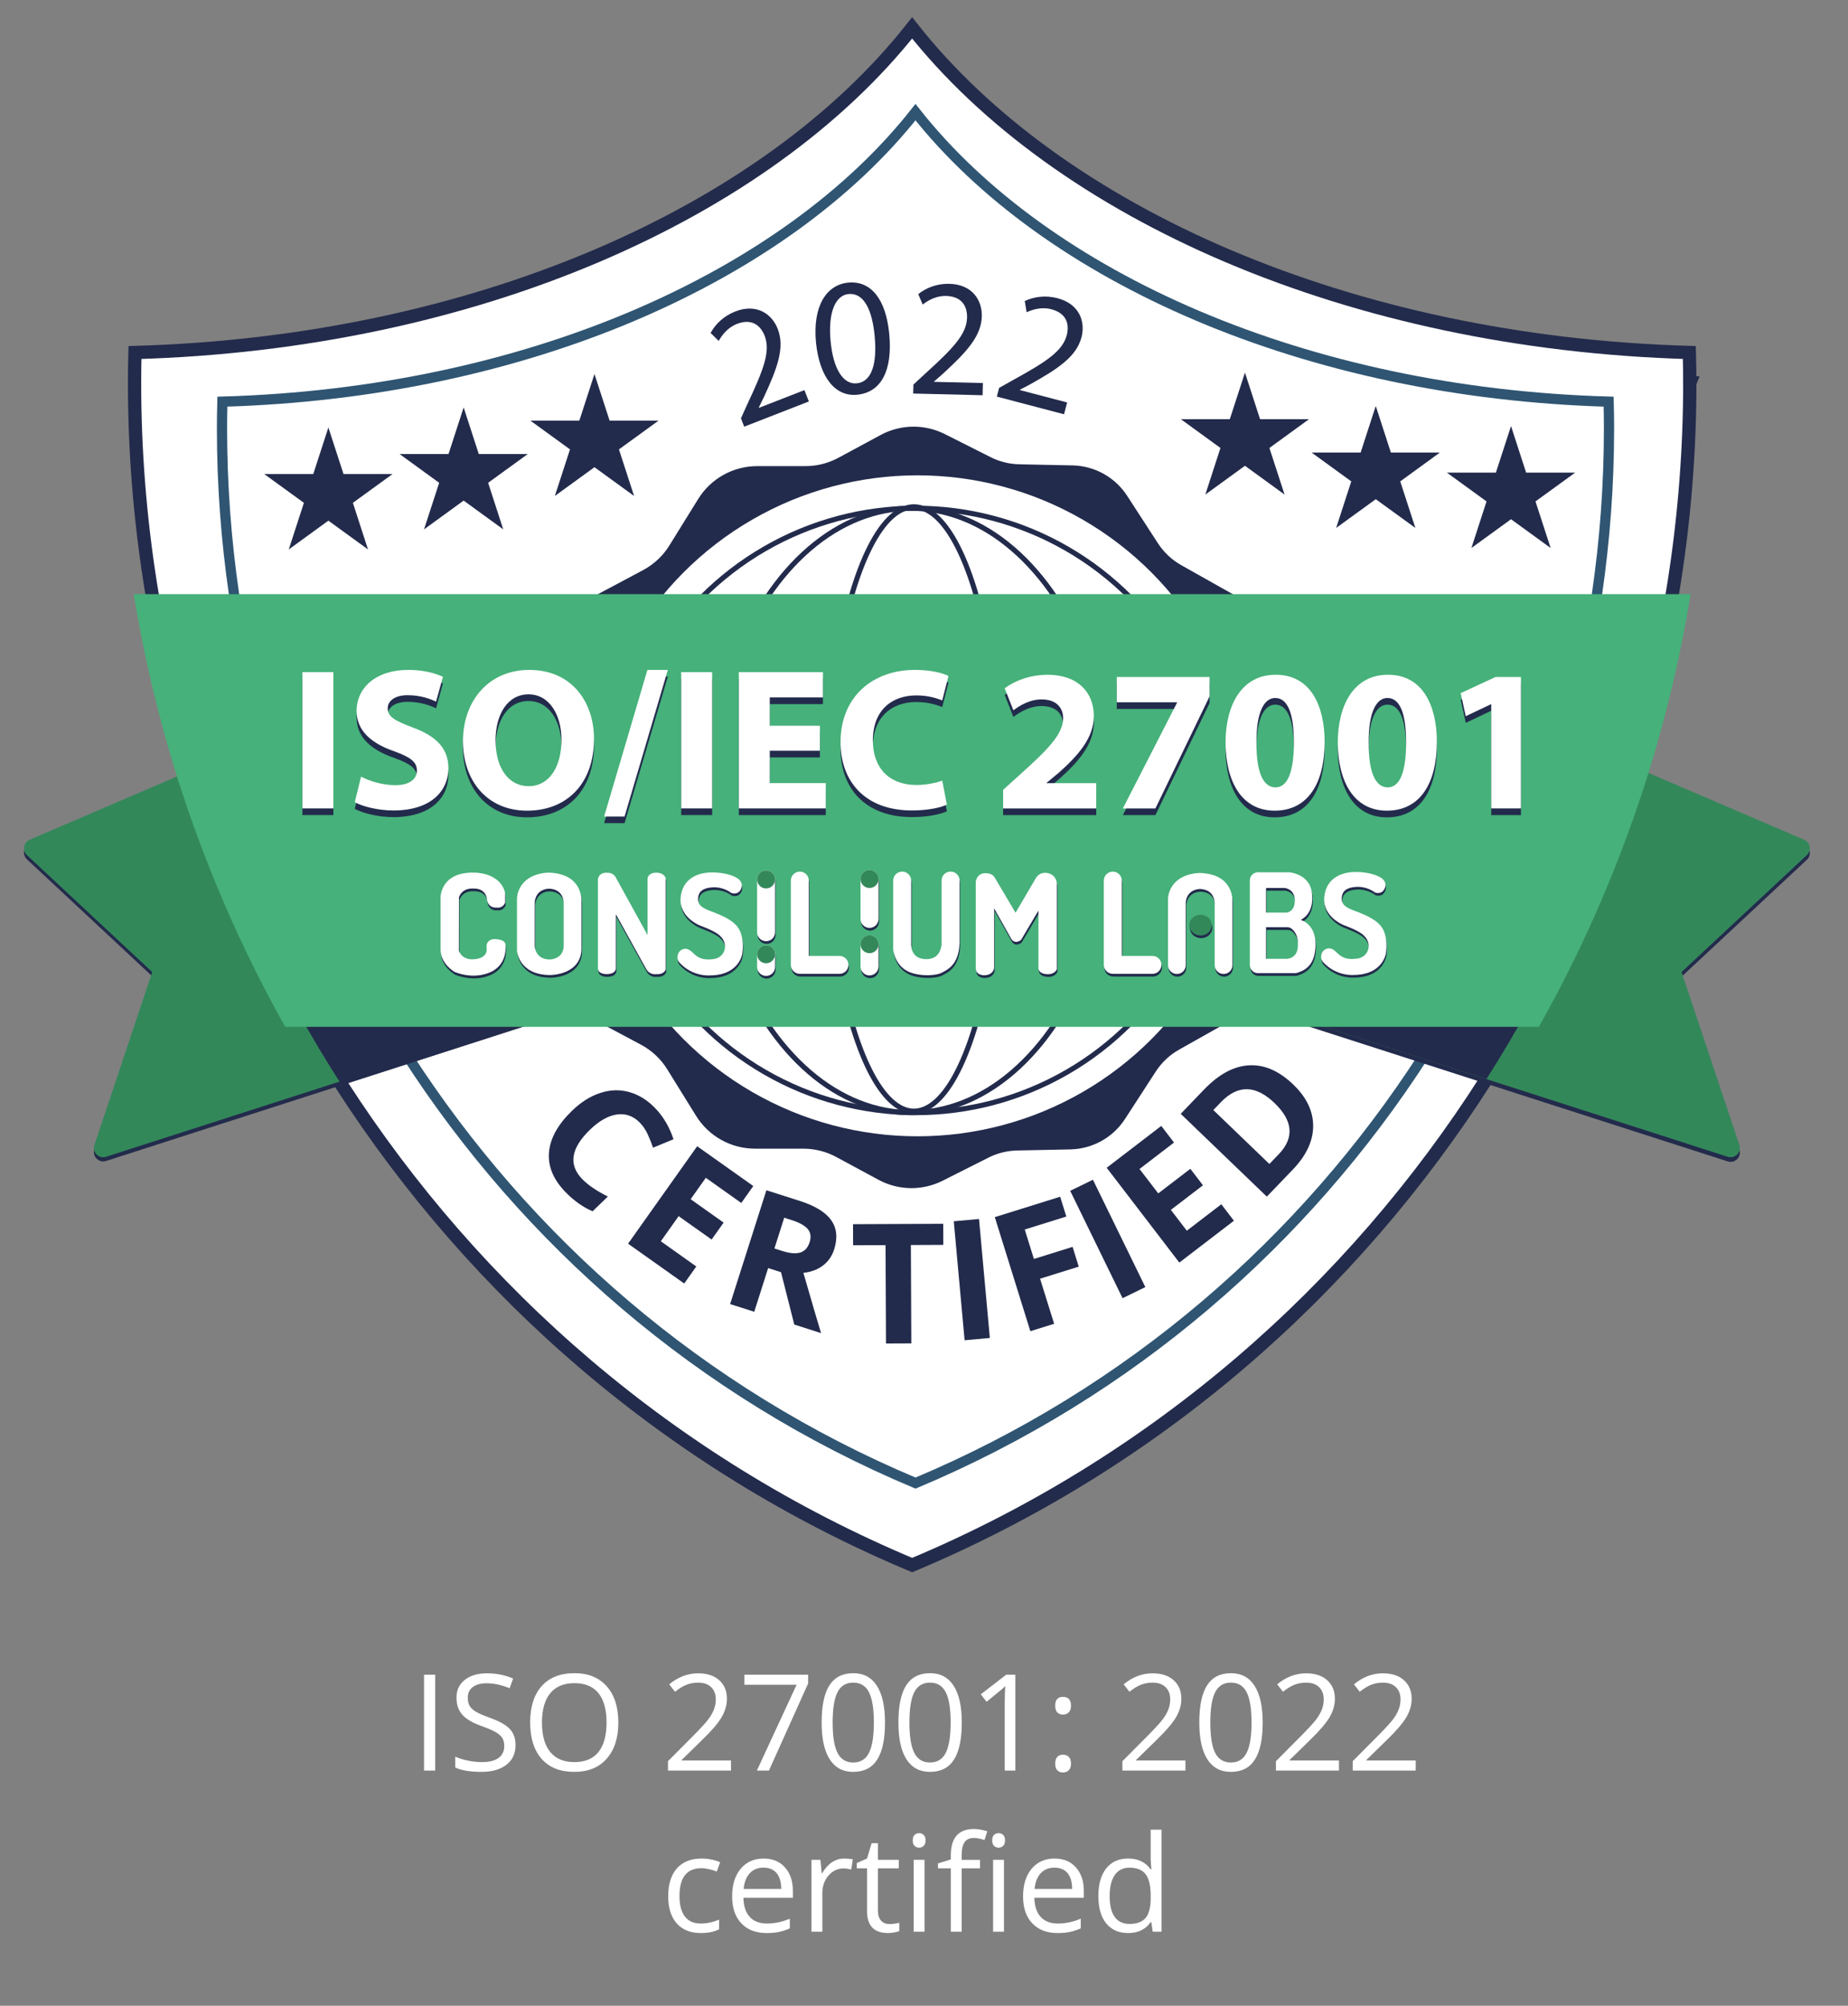 <?xml version="1.0" encoding="utf-8"?>
<!-- Generator: Adobe Illustrator 28.7.7, SVG Export Plug-In . SVG Version: 9.03 Build 56771)  -->
<svg version="1.0" id="Layer_1" xmlns="http://www.w3.org/2000/svg" xmlns:xlink="http://www.w3.org/1999/xlink" x="0px" y="0px"
	 viewBox="0 0 180.945 196.339" style="enable-background:new 0 0 180.945 196.339;" xml:space="preserve">
<rect x="0" y="0" width="180.945" height="196.339" fill="#808080" stroke="none"/>
<style type="text/css">
	.st0{fill:#FFFFFF;stroke:#232B4C;stroke-width:1.3;stroke-miterlimit:10;}
	.st1{fill:#232B4C;}
	.st2{fill:none;stroke:#2F5572;stroke-miterlimit:10;}
	.st3{fill:#33885A;}
	.st4{fill:#FFFFFF;}
	.st5{fill:none;stroke:#232B4C;stroke-width:0.5;stroke-miterlimit:10;}
	.st6{fill:#46B17A;}
</style>
<g>
	<path class="st0" d="M165.454,37.486c0,12.778-1.961,25.411-5.702,37.462c-3.35,10.803-8.128,21.133-14.209,30.679
		c-13.13,20.619-32.316,37.55-56.23,47.574c-23.682-9.929-42.729-26.631-55.854-46.984c-6.12-9.498-10.953-19.787-14.358-30.559
		c-3.887-12.261-5.926-25.142-5.926-38.173c0-0.996,0.014-1.989,0.041-2.979C46.442,33.558,74.985,20.901,89.31,2.73
		c14.331,18.171,42.873,30.828,76.1,31.774c0.028,0.993,0.042,1.984,0.042,2.979h0.003L165.454,37.486z"/>
	<path class="st1" d="M57.138,58.912l5.826-3.104c1.06-0.565,1.95-1.397,2.581-2.418l2.819-4.548c1.239-2,3.422-3.215,5.774-3.215
		h4.728c1.126,0,2.235-0.28,3.226-0.816l4.136-2.232c1.953-1.054,4.299-1.087,6.283-0.088l4.487,2.26
		c0.871,0.44,1.831,0.678,2.805,0.697l5.212,0.108c2.166,0.045,4.169,1.159,5.348,2.977l3.016,4.648
		c0.575,0.885,1.356,1.621,2.277,2.138l5.763,3.245"/>
	<path class="st1" d="M56.928,99.155l5.826,3.104c1.06,0.565,1.95,1.397,2.581,2.418l2.819,4.548c1.239,2,3.422,3.215,5.774,3.215
		h4.728c1.126,0,2.235,0.28,3.226,0.816l4.136,2.232c1.953,1.054,4.299,1.087,6.283,0.088l4.487-2.26
		c0.871-0.44,1.831-0.678,2.805-0.697l5.212-0.108c2.166-0.045,4.169-1.159,5.348-2.977l3.016-4.648
		c0.575-0.885,1.356-1.621,2.277-2.138l5.763-3.245"/>
	<path class="st2" d="M89.639,10.979C76.861,27.185,51.406,38.473,21.773,39.317c-0.025,0.885-0.036,1.77-0.036,2.658
		c0,43.687,25.696,85.503,67.905,103.201c42.207-17.698,67.902-59.511,67.902-103.201c0-0.888-0.011-1.774-0.036-2.658
		C127.876,38.473,102.421,27.185,89.639,10.979z"/>
	<path class="st1" d="M56.681,98.742L37.033,67.964L2.897,82.613c-0.603,0.26-0.741,1.054-0.263,1.502l12.27,11.448l-5.66,16.926
		c-0.238,0.709,0.432,1.383,1.143,1.156l46.298-14.901l0,0L56.681,98.742z"/>
	<path class="st3" d="M56.681,98.33L37.033,67.552L2.897,82.201c-0.603,0.26-0.741,1.054-0.263,1.502l12.27,11.448l-5.66,16.926
		c-0.238,0.709,0.432,1.383,1.143,1.156l46.298-14.901l0,0L56.681,98.33z"/>
	<path class="st1" d="M56.684,98.74l-23.222,7.478c-6.12-9.498-10.953-19.787-14.358-30.559l17.93-7.697L56.684,98.74z"/>
	<path class="st1" d="M122.871,98.784l19.648-30.778l34.137,14.649c0.603,0.26,0.741,1.054,0.263,1.502l-12.27,11.448l5.66,16.926
		c0.238,0.709-0.432,1.383-1.143,1.156l-46.298-14.901h0.003L122.871,98.784z"/>
	<path class="st3" d="M122.871,98.33l19.648-30.778l34.137,14.649c0.603,0.26,0.741,1.054,0.263,1.502l-12.27,11.448l5.66,16.926
		c0.238,0.709-0.432,1.383-1.143,1.156l-46.298-14.901h0.003L122.871,98.33z"/>
	<path class="st1" d="M159.752,74.95c-3.35,10.803-8.128,21.133-14.209,30.679l-22.672-7.295l19.645-30.778l17.233,7.395
		L159.752,74.95L159.752,74.95z"/>
	<circle class="st4" cx="89.833" cy="78.879" r="32.35"/>
	<g>
		<polygon class="st1" points="33.636,46.405 32.153,41.845 31.937,42.509 30.673,46.405 25.876,46.405 29.757,49.221 
			28.274,53.783 32.153,50.964 36.032,53.783 34.552,49.221 38.43,46.405 		"/>
		<polygon class="st1" points="46.88,44.443 45.397,39.881 45.181,40.548 43.917,44.443 39.122,44.443 43.001,47.26 41.518,51.819 
			45.397,49.002 49.275,51.819 47.795,47.26 51.677,44.443 		"/>
		<polygon class="st1" points="59.689,41.173 58.206,36.611 57.99,37.278 56.726,41.173 51.931,41.173 55.81,43.989 54.327,48.549 
			58.206,45.733 62.085,48.549 60.604,43.989 64.483,41.173 		"/>
		<polygon class="st1" points="154.228,46.266 149.43,46.266 147.95,41.704 147.734,42.371 146.467,46.266 141.673,46.266 
			145.552,49.083 144.071,53.642 147.95,50.826 151.829,53.642 150.346,49.083 		"/>
		<polygon class="st1" points="136.187,44.302 134.707,39.743 134.488,40.409 133.224,44.302 128.427,44.302 132.308,47.121 
			130.828,51.68 134.707,48.865 138.585,51.68 137.103,47.121 140.981,44.302 		"/>
		<polygon class="st1" points="123.378,41.032 121.898,36.473 121.682,37.14 120.415,41.032 115.62,41.032 119.499,43.851 
			118.019,48.411 121.898,45.594 125.776,48.411 124.293,43.851 128.172,41.032 		"/>
	</g>
	<path class="st1" d="M72.869,41.77l-0.321-0.822l0.653-1.439c1.596-3.395,2.241-5.127,1.674-6.626
		c-0.393-1.007-1.245-1.751-2.725-1.173c-0.899,0.351-1.469,1.098-1.779,1.663l-0.794-0.78c0.459-0.849,1.27-1.658,2.415-2.103
		c2.136-0.833,3.608,0.288,4.158,1.704c0.714,1.832-0.036,3.829-1.345,6.654l-0.509,1.043l0.011,0.033l4.457-1.737l0.434,1.112
		l-6.333,2.468l0,0L72.869,41.77z"/>
	<path class="st1" d="M97.604,38.827l0.224-0.858l1.375-0.772c3.289-1.809,4.825-2.83,5.245-4.379
		c0.274-1.046,0.022-2.144-1.513-2.548c-0.935-0.247-1.834,0.025-2.412,0.296l-0.185-1.098c0.869-0.412,2-0.592,3.19-0.282
		c2.219,0.584,2.753,2.352,2.365,3.826c-0.498,1.901-2.282,3.071-4.999,4.595l-1.026,0.542l-0.008,0.033l4.628,1.214l-0.304,1.156
		l-6.576-1.729h-0.003L97.604,38.827z"/>
	<path class="st1" d="M89.413,38.528l0.022-0.883l1.156-1.071c2.783-2.52,4.042-3.865,4.097-5.472
		c0.028-1.082-0.473-2.095-2.064-2.133c-0.968-0.022-1.782,0.448-2.28,0.846l-0.434-1.024c0.752-0.606,1.812-1.04,3.04-1.01
		c2.291,0.058,3.22,1.651,3.182,3.173c-0.047,1.967-1.508,3.516-3.804,5.627l-0.871,0.763v0.033l4.783,0.116l-0.03,1.195
		l-6.795-0.166v0.005l0,0L89.413,38.528z"/>
	<path class="st1" d="M87.072,32.705c0.338,3.605-0.816,5.718-3.165,5.937c-2.072,0.194-3.655-1.618-4.012-5.124
		c-0.332-3.555,1.018-5.652,3.17-5.854c2.235-0.207,3.691,1.663,4.006,5.038l0,0V32.705z M81.329,33.405
		c0.257,2.756,1.253,4.241,2.556,4.119c1.466-0.138,2.011-1.911,1.757-4.623c-0.243-2.609-1.073-4.258-2.556-4.119
		c-1.256,0.116-2.028,1.737-1.76,4.623C81.326,33.405,81.329,33.405,81.329,33.405z"/>
	<circle class="st5" cx="89.681" cy="79.332" r="29.58"/>
	<ellipse class="st5" cx="89.208" cy="79.332" rx="19.897" ry="29.58"/>
	<ellipse class="st5" cx="89.487" cy="79.191" rx="8.626" ry="29.58"/>
	<path class="st1" d="M62.677,109.922c-0.65-0.672-1.403-0.949-2.263-0.83c-0.86,0.122-1.74,0.617-2.642,1.489
		c-1.876,1.812-2.133,3.42-0.772,4.828c0.573,0.592,1.408,1.162,2.518,1.716l-1.497,1.444c-0.954-0.409-1.843-1.043-2.664-1.893
		c-1.184-1.223-1.718-2.517-1.602-3.884c0.116-1.364,0.866-2.717,2.252-4.061c0.874-0.846,1.793-1.428,2.761-1.743
		c0.966-0.318,1.912-0.351,2.836-0.091c0.927,0.257,1.782,0.783,2.556,1.585c0.788,0.816,1.383,1.828,1.787,3.037l-2.006,0.825
		c-0.155-0.459-0.332-0.899-0.528-1.325c-0.196-0.426-0.443-0.791-0.739-1.096l0,0L62.677,109.922z"/>
	<path class="st1" d="M66.99,125.636l-5.494-3.895l6.767-9.539l5.494,3.895l-1.176,1.66l-3.472-2.465l-1.486,2.095l3.229,2.29
		l-1.176,1.658l-3.229-2.288l-1.743,2.459l3.472,2.465l-1.184,1.671v-0.005l0,0L66.99,125.636z"/>
	<path class="st1" d="M75.212,124.128l-1.361,4.277l-2.363-0.752l3.552-11.141l3.248,1.035c1.513,0.482,2.545,1.112,3.099,1.898
		s0.645,1.737,0.288,2.858c-0.21,0.656-0.575,1.181-1.098,1.577c-0.52,0.396-1.159,0.634-1.914,0.714
		c0.877,3.037,1.455,5.005,1.729,5.899l-2.62-0.836l-1.3-5.127l-1.256-0.401l0,0H75.212z M75.826,122.209l0.761,0.243
		c0.747,0.238,1.336,0.288,1.773,0.155c0.432-0.136,0.739-0.47,0.91-1.004c0.169-0.525,0.105-0.962-0.185-1.3
		c-0.293-0.34-0.819-0.634-1.582-0.874l-0.717-0.23l-0.96,3.013l0,0V122.209z"/>
	<path class="st1" d="M89.23,131.501l-2.479,0.011l-0.044-9.63l-3.176,0.014l-0.008-2.064l8.831-0.039l0.008,2.064l-3.176,0.014
		L89.23,131.501L89.23,131.501L89.23,131.501z"/>
	<path class="st1" d="M94.448,131.194l-1.06-11.647l2.471-0.224l1.06,11.647L94.448,131.194z"/>
	<path class="st1" d="M107.013,115.48l5.132,10.51l-2.23,1.087l-5.129-10.51L107.013,115.48z"/>
	<path class="st1" d="M114.953,111.839l-3.378,2.59l1.834,2.39l3.143-2.407l1.234,1.613l-3.143,2.407l1.563,2.039l3.378-2.59
		l1.234,1.613l-5.345,4.097l-7.113-9.282l5.345-4.097l1.245,1.626C114.951,111.839,114.953,111.839,114.953,111.839z"/>
	<path class="st1" d="M128.576,110.235c-0.006,1.458-0.67,2.877-1.992,4.252l-2.545,2.648l-8.43-8.106l2.296-2.388
		c1.436-1.491,2.899-2.277,4.396-2.36c1.497-0.083,2.941,0.545,4.33,1.884C127.934,107.415,128.582,108.774,128.576,110.235z
		 M119.54,107.892l-0.739,0.767l5.489,5.278l0.916-0.952c1.538-1.599,1.4-3.27-0.409-5.01c-1.848-1.779-3.599-1.807-5.256-0.086l0,0
		L119.54,107.892z"/>
	<path class="st1" d="M103.215,129.581l-2.329,0.727l-3.48-11.166l6.399-1.997l0.603,1.939l-4.07,1.27l0.896,2.88l3.787-1.181
		l0.603,1.934l-3.787,1.181L103.215,129.581z"/>
	<path class="st6" d="M165.534,58.157c-0.941,5.865-2.324,11.647-4.067,17.319c-2.711,8.687-6.308,17.097-10.79,25.037H27.926
		c-4.343-7.719-7.857-15.88-10.541-24.318c-1.854-5.892-3.292-11.896-4.288-18.038H165.534z"/>
	<g>
		<g>
			<path class="st1" d="M32.643,66.443v13.343h-3.029V66.443H32.643z"/>
			<path class="st1" d="M35.354,76.677c0.811,0.415,2.058,0.833,3.345,0.833c1.383,0,2.119-0.573,2.119-1.444
				c0-0.83-0.634-1.306-2.238-1.881c-2.219-0.772-3.663-2-3.663-3.94c0-2.277,1.901-4.019,5.049-4.019
				c1.502,0,2.612,0.315,3.403,0.672l-0.672,2.438c-0.534-0.26-1.486-0.634-2.791-0.634s-1.942,0.595-1.942,1.289
				c0,0.852,0.753,1.226,2.476,1.881c2.357,0.869,3.464,2.1,3.464,3.978c0,2.238-1.724,4.136-5.384,4.136
				c-1.524,0-3.029-0.396-3.782-0.811l0.614-2.496l0,0L35.354,76.677z"/>
			<path class="st1" d="M58.162,72.975c0,4.377-2.653,7.03-6.554,7.03c-3.959,0-6.277-2.991-6.277-6.792
				c0-3.998,2.554-6.988,6.493-6.988c4.097,0,6.335,3.068,6.335,6.75l0,0H58.162z M48.523,73.154c0,2.612,1.226,4.454,3.245,4.454
				c2.039,0,3.209-1.939,3.209-4.534c0-2.396-1.148-4.454-3.229-4.454c-2.039,0-3.229,1.939-3.229,4.534l0,0H48.523z"/>
			<path class="st1" d="M59.152,80.577l4.238-14.353h2l-4.236,14.353C61.155,80.577,59.152,80.577,59.152,80.577z"/>
			<path class="st1" d="M69.729,66.443v13.343h-3.029V66.443H69.729z"/>
			<path class="st1" d="M80.28,74.142h-4.908v3.17h5.483v2.476h-8.513V66.446h8.236v2.476h-5.207v2.772h4.908v2.454V74.142z"/>
			<path class="st1" d="M92.713,79.409c-0.553,0.277-1.801,0.573-3.425,0.573c-4.612,0-6.988-2.869-6.988-6.67
				c0-4.554,3.248-7.088,7.284-7.088c1.563,0,2.753,0.315,3.287,0.595l-0.614,2.396c-0.614-0.257-1.466-0.495-2.534-0.495
				c-2.396,0-4.258,1.444-4.258,4.415c0,2.673,1.582,4.354,4.277,4.354c0.91,0,1.92-0.197,2.515-0.434l0.456,2.357l0,0V79.409z"/>
			<path class="st1" d="M98.219,79.786v-1.82l1.663-1.505c2.811-2.515,4.177-3.961,4.216-5.467c0-1.048-0.634-1.881-2.119-1.881
				c-1.109,0-2.078,0.553-2.753,1.071l-0.852-2.158c0.971-0.733,2.476-1.325,4.216-1.325c2.91,0,4.512,1.701,4.512,4.039
				c0,2.158-1.563,3.879-3.425,5.544l-1.19,0.987v0.041h4.85v2.476H98.21h0.008V79.786z"/>
			<path class="st1" d="M118.434,66.919v1.901l-5.303,10.97h-3.187l5.306-10.355v-0.039h-5.901v-2.476h9.088l0,0L118.434,66.919z"/>
			<path class="st1" d="M129.699,73.293c0,3.978-1.605,6.714-4.891,6.714c-3.325,0-4.789-2.991-4.811-6.631
				c0-3.724,1.582-6.673,4.911-6.673c3.444,0,4.792,3.068,4.792,6.593l0,0V73.293z M123.026,73.373
				c-0.019,2.949,0.692,4.354,1.862,4.354c1.17,0,1.801-1.464,1.801-4.396c0-2.85-0.614-4.354-1.823-4.354
				c-1.107,0-1.859,1.406-1.843,4.396l0,0H123.026z"/>
			<path class="st1" d="M140.688,73.293c0,3.978-1.605,6.714-4.891,6.714c-3.325,0-4.789-2.991-4.811-6.631
				c0-3.724,1.582-6.673,4.911-6.673c3.444,0,4.792,3.068,4.792,6.593l0,0V73.293z M134.015,73.373
				c-0.019,2.949,0.692,4.354,1.862,4.354s1.801-1.464,1.801-4.396c0-2.85-0.614-4.354-1.823-4.354
				c-1.107,0-1.859,1.406-1.843,4.396l0,0H134.015z"/>
			<path class="st1" d="M146.014,69.591h-0.039l-2.457,1.168l-0.495-2.255l3.406-1.583h2.493v12.867h-2.91V69.591l0,0H146.014z"/>
		</g>
		<g>
			<path class="st4" d="M32.643,65.79v13.343h-3.029V65.79H32.643z"/>
			<path class="st4" d="M35.354,76.026c0.811,0.415,2.058,0.833,3.345,0.833c1.383,0,2.119-0.573,2.119-1.444
				c0-0.83-0.634-1.306-2.238-1.881c-2.219-0.772-3.663-2-3.663-3.94c0-2.277,1.901-4.019,5.049-4.019
				c1.502,0,2.612,0.315,3.403,0.672l-0.672,2.438c-0.534-0.26-1.486-0.634-2.791-0.634s-1.942,0.595-1.942,1.289
				c0,0.852,0.753,1.226,2.476,1.881c2.357,0.869,3.464,2.1,3.464,3.978c0,2.238-1.724,4.136-5.384,4.136
				c-1.524,0-3.029-0.396-3.782-0.811l0.614-2.496l0,0L35.354,76.026z"/>
			<path class="st4" d="M58.162,72.325c0,4.377-2.653,7.03-6.554,7.03c-3.959,0-6.277-2.991-6.277-6.792
				c0-3.998,2.554-6.988,6.493-6.988c4.097,0,6.335,3.068,6.335,6.75l0,0H58.162z M48.523,72.502c0,2.612,1.226,4.454,3.245,4.454
				c2.039,0,3.209-1.939,3.209-4.534c0-2.396-1.148-4.454-3.229-4.454c-2.039,0-3.229,1.939-3.229,4.534l0,0H48.523z"/>
			<path class="st4" d="M59.152,79.927l4.238-14.353h2l-4.236,14.353C61.155,79.927,59.152,79.927,59.152,79.927z"/>
			<path class="st4" d="M69.729,65.79v13.343h-3.029V65.79H69.729z"/>
			<path class="st4" d="M80.28,73.489h-4.908v3.17h5.483v2.476h-8.513V65.793h8.236v2.476h-5.207v2.772h4.908v2.454V73.489z"/>
			<path class="st4" d="M92.713,78.76c-0.553,0.277-1.801,0.573-3.425,0.573c-4.612,0-6.988-2.869-6.988-6.67
				c0-4.554,3.248-7.088,7.284-7.088c1.563,0,2.753,0.315,3.287,0.595l-0.614,2.396c-0.614-0.257-1.466-0.495-2.534-0.495
				c-2.396,0-4.258,1.444-4.258,4.415c0,2.673,1.582,4.354,4.277,4.354c0.91,0,1.92-0.197,2.515-0.434l0.456,2.357l0,0V78.76z"/>
			<path class="st4" d="M98.219,79.136v-1.82l1.663-1.505c2.811-2.515,4.177-3.961,4.216-5.467c0-1.048-0.634-1.881-2.119-1.881
				c-1.109,0-2.078,0.553-2.753,1.071l-0.852-2.158c0.971-0.733,2.476-1.325,4.216-1.325c2.91,0,4.512,1.701,4.512,4.039
				c0,2.158-1.563,3.879-3.425,5.544l-1.19,0.987v0.041h4.85v2.476H98.21h0.008V79.136z"/>
			<path class="st4" d="M118.434,66.266v1.901l-5.303,10.97h-3.187l5.306-10.355v-0.038h-5.901v-2.476h9.088l0,0L118.434,66.266z"/>
			<path class="st4" d="M129.699,72.64c0,3.978-1.605,6.714-4.891,6.714c-3.325,0-4.789-2.991-4.811-6.631
				c0-3.724,1.582-6.673,4.911-6.673c3.444,0,4.792,3.068,4.792,6.593l0,0V72.64z M123.026,72.72
				c-0.019,2.949,0.692,4.354,1.862,4.354c1.17,0,1.801-1.464,1.801-4.396c0-2.85-0.614-4.354-1.823-4.354
				c-1.107,0-1.859,1.406-1.843,4.396l0,0H123.026z"/>
			<path class="st4" d="M140.688,72.64c0,3.978-1.605,6.714-4.891,6.714c-3.325,0-4.789-2.991-4.811-6.631
				c0-3.724,1.582-6.673,4.911-6.673c3.444,0,4.792,3.068,4.792,6.593l0,0V72.64z M134.015,72.72
				c-0.019,2.949,0.692,4.354,1.862,4.354s1.801-1.464,1.801-4.396c0-2.85-0.614-4.354-1.823-4.354
				c-1.107,0-1.859,1.406-1.843,4.396l0,0H134.015z"/>
			<path class="st4" d="M146.014,68.938h-0.039l-2.457,1.168l-0.495-2.255l3.406-1.583h2.493v12.867h-2.91V68.938l0,0H146.014z"/>
		</g>
	</g>
	<g>
		<path class="st1" d="M48.675,92.205c-0.813-0.116-0.974,0.509-0.974,0.509v0.592c0,0,0.022,0.752-1.217,0.858
			s-1.502-0.825-1.502-0.825l0.011-5.259c0.371-0.952,1.375-0.836,1.375-0.836c1.356-0.053,1.364,1.112,1.364,1.112
			c0.169,0.869,0.941,0.752,0.941,0.752c0.667,0.086,0.835-0.498,0.835-0.498v-0.694c0-0.182-0.025-0.365-0.091-0.537
			c-0.658-1.729-2.894-1.691-2.894-1.691c-3.397-0.105-3.345,2.465-3.345,2.465v5.11c0.053,1.428,1.386,2.147,1.386,2.147
			s1.798,0.813,3.544,0c1.746-0.813,1.419-2.75,1.419-2.75c-0.116-0.434-0.858-0.454-0.858-0.454h0.006l0,0L48.675,92.205z"/>
		<path class="st1" d="M53.868,85.684c0,0-2.465-0.099-3.101,1.964c-0.066,0.213-0.094,0.437-0.094,0.659v4.988
			c0,0,0.105,2.371,3.195,2.413c0,0,1.345,0.033,2.296-0.747c0.526-0.432,0.816-1.087,0.816-1.768v-4.617
			c0.022-0.357,0.058-2.744-3.115-2.888l0,0L53.868,85.684z M55.246,88.852v3.998c0,0.359-0.13,0.709-0.365,0.938
			c-0.426,0.412-1.032,0.396-1.032,0.396c-1.389-0.022-1.436-1.278-1.436-1.278v-4.263c0-0.119,0.014-0.235,0.042-0.349
			c0.285-1.093,1.392-1.04,1.392-1.04c1.425,0.078,1.408,1.342,1.4,1.53v0.072l0,0L55.246,88.852z"/>
		<path class="st1" d="M117.612,85.717c0,0-2.465-0.099-3.101,1.964c-0.064,0.213-0.094,0.434-0.094,0.659v6.394
			c0,0.479,0.387,0.869,0.869,0.869l0,0c0.479,0,0.869-0.39,0.869-0.869V88.67c0-0.116,0.014-0.235,0.042-0.349
			c0.285-1.093,1.392-1.037,1.392-1.037c1.425,0.078,1.411,1.339,1.4,1.53v5.92c0,0.479,0.39,0.869,0.869,0.869
			s0.869-0.39,0.869-0.869v-6.136c0.022-0.39,0.028-2.739-3.115-2.88C117.609,85.717,117.612,85.717,117.612,85.717z"/>
		<path class="st1" d="M64.262,85.692c-0.794,0.025-0.811,0.578-0.811,0.578v5.525l-3.159-5.73
			c-0.318-0.412-0.747-0.365-0.747-0.365c-0.888-0.08-0.952,0.634-0.952,0.634v8.762c0.064,0.556,0.841,0.523,0.841,0.523
			c0.938,0,0.921-0.556,0.921-0.556v-5.301l2.952,5.334c0.365,0.65,0.985,0.523,0.985,0.523c0.811,0.063,0.938-0.462,0.938-0.462
			v-8.953c0,0-0.174-0.54-0.968-0.515l0,0L64.262,85.692z"/>
		<path class="st1" d="M69.612,89.444c-0.999-0.365-1.253-0.714-1.206-1.287c0.047-0.573,0.421-0.966,1.364-1.032
			c1.143-0.08,1.873,0.54,1.873,0.54s0.65,0.271,0.952-0.382c0.302-0.652-0.318-1.032-0.318-1.032
			c-0.794-0.523-2.158-0.65-2.969-0.573s-2.412,0.476-2.62,2.396c-0.216,2.009,1.953,2.808,1.953,2.808s1.444,0.509,1.903,0.985
			c0.871,0.794,0.509,2.111-0.62,2.269c-1.126,0.157-1.588-0.157-2.08-0.65c-0.492-0.493-0.858-0.332-0.858-0.332
			c-0.476,0.113-0.592,0.498-0.609,0.786c-0.011,0.205,0.066,0.404,0.205,0.556c1.267,1.375,2.91,1.245,2.91,1.245
			c2.476,0.017,3.143-1.524,3.237-2.174s0.094-1.793-0.445-2.54c-0.539-0.747-1.682-1.223-2.684-1.588l0.011,0.005l0,0
			L69.612,89.444z"/>
		<path class="st1" d="M135.318,90.988c-0.539-0.747-1.682-1.223-2.684-1.588c-0.999-0.365-1.253-0.714-1.206-1.287
			c0.047-0.573,0.421-0.966,1.364-1.032c1.143-0.08,1.873,0.54,1.873,0.54s0.65,0.271,0.952-0.382
			c0.302-0.652-0.318-1.032-0.318-1.032c-0.794-0.523-2.158-0.65-2.969-0.573s-2.412,0.476-2.62,2.396
			c-0.216,2.009,1.953,2.808,1.953,2.808s1.444,0.509,1.903,0.985c0.874,0.794,0.509,2.111-0.62,2.269
			c-1.126,0.157-1.588-0.157-2.08-0.65c-0.492-0.493-0.858-0.332-0.858-0.332c-0.476,0.113-0.592,0.498-0.609,0.786
			c-0.011,0.205,0.066,0.404,0.205,0.556c1.267,1.375,2.91,1.245,2.91,1.245c2.476,0.017,3.143-1.524,3.237-2.174
			s0.094-1.793-0.445-2.54l0.011,0.005l0,0L135.318,90.988z"/>
		<path class="st1" d="M82.247,93.832h-3.002v-7.37c0-0.487-0.396-0.88-0.88-0.88s-0.88,0.396-0.88,0.88v8.247
			c0,0.487,0.396,0.88,0.88,0.88c0.028,0,0.055,0,0.083-0.005c0.039,0.005,0.077,0.008,0.116,0.008h3.682
			c0.487,0,0.88-0.396,0.88-0.88S82.731,93.831,82.247,93.832L82.247,93.832L82.247,93.832z"/>
		<path class="st1" d="M112.892,93.832h-3.002v-7.37c0-0.487-0.396-0.88-0.88-0.88s-0.88,0.396-0.88,0.88v8.247
			c0,0.487,0.396,0.88,0.88,0.88c0.028,0,0.055,0,0.083-0.005c0.039,0.005,0.077,0.008,0.116,0.008h3.682
			c0.487,0,0.88-0.396,0.88-0.88S113.377,93.831,112.892,93.832L112.892,93.832L112.892,93.832z"/>
		<path class="st1" d="M93.125,85.582c-0.487,0-0.88,0.396-0.88,0.88v6.122c0,0.028,0,0.055,0.006,0.083
			c-0.047,0.561-0.304,1.486-1.494,1.486c-1.22,0-1.464-0.825-1.497-1.458c0.006-0.036,0.008-0.075,0.008-0.111v-6.122
			c0-0.487-0.396-0.88-0.88-0.88s-0.88,0.396-0.88,0.88v6.739c0,0,0.089,1.27,1.159,1.989c1.068,0.719,3.016,0.603,3.566,0.307
			c0.517-0.28,1.652-0.709,1.768-2.789c0.006-0.041,0.011-0.08,0.011-0.124v-6.122c0-0.487-0.396-0.88-0.88-0.88L93.125,85.582
			L93.125,85.582L93.125,85.582z"/>
		<path class="st1" d="M102.62,85.726c-0.869-0.163-1.184,0.565-1.184,0.565l-1.948,3.322l-2.039-3.445
			c-0.108-0.182-0.282-0.321-0.49-0.374c-1.231-0.318-1.367,0.772-1.367,0.772v8.488c0.022,0.742,0.869,0.675,0.869,0.675
			c0.88-0.033,0.932-0.709,0.932-0.709v-5.84l1.701,3.027c0.274,0.379,0.636,0.252,0.816,0.149c0.069-0.038,0.127-0.097,0.169-0.166
			l1.652-2.789v5.641c0,0-0.022,0.517,0.805,0.581c0.805,0.061,0.996-0.487,0.996-0.487v-8.424c0,0-0.041-0.825-0.91-0.987
			L102.62,85.726L102.62,85.726z"/>
		<path class="st1" d="M117.604,89.804c-0.609,0-1.101,0.454-1.101,1.015s0.492,1.015,1.101,1.015s1.101-0.454,1.101-1.015
			S118.212,89.804,117.604,89.804z"/>
		<path class="st1" d="M127.414,90.313c1.311-0.697,1.112-2.274,1.112-2.274c0.011-2.244-2.255-2.388-2.255-2.388h-3.101
			l-0.019,0.028c-0.398,0.041-0.722,0.354-0.722,0.763v8.289c0,0.437,0.354,0.794,0.794,0.794h3.724
			c0.656-0.202,1.862-0.57,1.914-2.706c0.053-2.138-1.45-2.507-1.45-2.507l0,0H127.414z M126.83,88.395
			c0.022,1.121-0.788,1.206-0.788,1.206h-2.028v-2.413h1.843C125.856,87.189,126.808,87.275,126.83,88.395z M127.126,92.661
			c0.075,1.472-1.084,1.461-1.084,1.461h-2.028v-3.09h2.072c0.155,0,0.31,0.047,0.432,0.147
			C127.207,91.746,127.126,92.661,127.126,92.661z"/>
		<path class="st1" d="M85.191,85.427c-0.487,0-0.88,0.396-0.88,0.88v3.907c0,0.487,0.396,0.88,0.88,0.88s0.88-0.396,0.88-0.88
			v-3.907C86.071,85.82,85.675,85.427,85.191,85.427z"/>
		<path class="st1" d="M85.191,91.81c-0.487,0-0.88,0.396-0.88,0.88v2.178c0,0.487,0.396,0.88,0.88,0.88s0.88-0.396,0.88-0.88V92.69
			C86.071,92.203,85.675,91.81,85.191,91.81z"/>
		<path class="st1" d="M75.062,92.794c-0.487,0-0.88,0.396-0.88,0.88v1.239c0,0.487,0.396,0.88,0.88,0.88s0.88-0.396,0.88-0.88
			v-1.239C75.942,93.188,75.547,92.794,75.062,92.794z"/>
		<path class="st1" d="M75.062,85.471c-0.487,0-0.88,0.396-0.88,0.88v5.165c0,0.487,0.396,0.88,0.88,0.88s0.88-0.396,0.88-0.88
			v-5.165C75.942,85.865,75.547,85.471,75.062,85.471z"/>
	</g>
	<g>
		<path class="st4" d="M48.622,88.841c0,0-0.772,0.116-0.941-0.752c0,0-0.011-1.164-1.364-1.112c0,0-1.004-0.116-1.375,0.836
			l-0.011,5.259c0,0,0.266,0.932,1.502,0.825c1.237-0.107,1.217-0.858,1.217-0.858v-0.592c0,0,0.158-0.625,0.974-0.509
			c0,0,0.741,0.022,0.858,0.454c0,0,0.329,1.936-1.419,2.75c-1.748,0.813-3.544,0-3.544,0s-1.333-0.719-1.386-2.147v-5.11
			c0,0-0.053-2.57,3.345-2.465c0,0,2.235-0.038,2.894,1.691c0.064,0.172,0.091,0.354,0.091,0.537v0.694c0,0-0.169,0.581-0.836,0.498
			h-0.006l0,0L48.622,88.841z"/>
		<path class="st4" d="M53.815,85.421c0,0-2.465-0.099-3.101,1.964c-0.066,0.213-0.094,0.437-0.094,0.659v4.988
			c0,0,0.105,2.371,3.195,2.413c0,0,1.345,0.033,2.296-0.747c0.526-0.432,0.816-1.087,0.816-1.768v-4.617
			c0.022-0.357,0.055-2.744-3.115-2.891l0,0L53.815,85.421z M55.193,88.517v4.069c0,0.359-0.13,0.709-0.365,0.938
			c-0.426,0.412-1.032,0.396-1.032,0.396c-1.389-0.022-1.436-1.278-1.436-1.278v-4.263c0-0.119,0.014-0.235,0.041-0.349
			c0.285-1.093,1.392-1.04,1.392-1.04c1.425,0.078,1.408,1.342,1.4,1.53l0,0L55.193,88.517z"/>
		<path class="st4" d="M117.56,85.455c0,0-2.465-0.099-3.101,1.964c-0.064,0.213-0.094,0.434-0.094,0.659v6.394
			c0,0.479,0.387,0.869,0.869,0.869l0,0c0.479,0,0.869-0.387,0.869-0.869v-6.064c0-0.116,0.014-0.235,0.041-0.349
			c0.285-1.093,1.392-1.037,1.392-1.037c1.425,0.078,1.411,1.339,1.4,1.53v5.92c0,0.479,0.387,0.869,0.869,0.869l0,0
			c0.479,0,0.869-0.387,0.869-0.869v-6.136c0.022-0.39,0.028-2.739-3.115-2.88C117.557,85.455,117.56,85.455,117.56,85.455z"/>
		<path class="st4" d="M60.306,89.496v5.301c0,0,0.017,0.556-0.921,0.556c0,0-0.777,0.03-0.841-0.523v-8.762
			c0,0,0.064-0.714,0.952-0.634c0,0,0.429-0.047,0.747,0.365l3.159,5.73v-5.525c0,0,0.017-0.553,0.811-0.578
			c0.794-0.025,0.968,0.515,0.968,0.515v8.953c0,0-0.127,0.525-0.935,0.462c0,0-0.62,0.127-0.985-0.523L60.308,89.5l0,0
			L60.306,89.496z"/>
		<path class="st4" d="M71.59,87.402c0,0-0.73-0.62-1.873-0.54c-0.946,0.066-1.317,0.459-1.364,1.032s0.207,0.921,1.206,1.287
			c0.999,0.365,2.144,0.841,2.684,1.588c0.539,0.747,0.539,1.89,0.445,2.54c-0.094,0.65-0.761,2.191-3.237,2.174
			c0,0-1.643,0.13-2.91-1.245c-0.138-0.149-0.219-0.351-0.205-0.556c0.017-0.288,0.133-0.669,0.609-0.786
			c0,0,0.365-0.157,0.858,0.332c0.492,0.49,0.952,0.811,2.08,0.65c1.129-0.16,1.491-1.477,0.62-2.269
			c-0.459-0.476-1.903-0.985-1.903-0.985s-2.169-0.8-1.953-2.808c0.207-1.92,1.809-2.318,2.62-2.396
			c0.811-0.078,2.175,0.047,2.969,0.573c0,0,0.62,0.382,0.318,1.032c-0.302,0.65-0.952,0.382-0.952,0.382l-0.011-0.005l0,0V87.402z"
			/>
		<path class="st4" d="M134.613,87.358c0,0-0.73-0.62-1.873-0.54c-0.946,0.066-1.317,0.459-1.364,1.032
			c-0.047,0.573,0.208,0.921,1.206,1.287c0.999,0.365,2.144,0.841,2.684,1.588c0.539,0.747,0.539,1.89,0.445,2.54
			c-0.094,0.65-0.761,2.191-3.237,2.174c0,0-1.643,0.13-2.91-1.245c-0.138-0.149-0.219-0.351-0.205-0.556
			c0.017-0.288,0.133-0.669,0.609-0.786c0,0,0.365-0.157,0.858,0.332c0.492,0.49,0.952,0.811,2.08,0.65
			c1.129-0.16,1.491-1.477,0.62-2.269c-0.459-0.476-1.903-0.985-1.903-0.985s-2.169-0.8-1.953-2.808
			c0.207-1.92,1.809-2.318,2.62-2.396c0.811-0.078,2.175,0.047,2.969,0.573c0,0,0.62,0.382,0.318,1.032s-0.952,0.382-0.952,0.382
			l-0.011-0.005l0,0V87.358z"/>
		<path class="st4" d="M75.01,85.206h0.003c0.486,0,0.88,0.394,0.88,0.88v5.167c0,0.486-0.394,0.88-0.88,0.88H75.01
			c-0.486,0-0.88-0.394-0.88-0.88v-5.167C74.13,85.6,74.524,85.206,75.01,85.206z"/>
		<path class="st4" d="M82.195,93.569h-3.002v-7.37c0-0.487-0.396-0.88-0.88-0.88s-0.88,0.396-0.88,0.88v8.247
			c0,0.487,0.396,0.88,0.88,0.88c0.028,0,0.055,0,0.083-0.005c0.039,0.005,0.077,0.008,0.116,0.008h3.682
			c0.487,0,0.88-0.396,0.88-0.88S82.679,93.568,82.195,93.569L82.195,93.569L82.195,93.569z"/>
		<path class="st4" d="M112.84,93.569h-3.002v-7.37c0-0.487-0.396-0.88-0.88-0.88s-0.88,0.396-0.88,0.88v8.247
			c0,0.487,0.396,0.88,0.88,0.88c0.028,0,0.055,0,0.083-0.005c0.039,0.005,0.077,0.008,0.116,0.008h3.682
			c0.487,0,0.88-0.396,0.88-0.88S113.324,93.568,112.84,93.569L112.84,93.569L112.84,93.569z"/>
		<path class="st4" d="M75.01,92.529h0.003c0.486,0,0.88,0.394,0.88,0.88v1.239c0,0.486-0.394,0.88-0.88,0.88H75.01
			c-0.486,0-0.88-0.394-0.88-0.88v-1.239C74.13,92.923,74.524,92.529,75.01,92.529z"/>
		<path class="st4" d="M85.136,85.161h0.003c0.486,0,0.88,0.394,0.88,0.88v3.909c0,0.486-0.394,0.88-0.88,0.88h-0.003
			c-0.486,0-0.88-0.394-0.88-0.88v-3.909C84.256,85.556,84.65,85.161,85.136,85.161z"/>
		<path class="st4" d="M85.136,91.544h0.003c0.486,0,0.88,0.394,0.88,0.88v2.18c0,0.486-0.394,0.88-0.88,0.88h-0.003
			c-0.486,0-0.88-0.394-0.88-0.88v-2.18C84.256,91.939,84.65,91.544,85.136,91.544z"/>
		<path class="st4" d="M93.073,85.316c-0.487,0-0.88,0.396-0.88,0.88v6.122c0,0.028,0,0.055,0.006,0.083
			c-0.047,0.561-0.304,1.486-1.494,1.486c-1.22,0-1.464-0.825-1.497-1.458c0.006-0.036,0.008-0.075,0.008-0.111v-6.122
			c0-0.487-0.396-0.88-0.88-0.88s-0.88,0.396-0.88,0.88v6.739c0,0,0.091,1.27,1.159,1.989c1.068,0.719,3.016,0.603,3.566,0.307
			c0.517-0.28,1.652-0.709,1.768-2.789c0.006-0.041,0.011-0.08,0.011-0.124v-6.122c0-0.487-0.396-0.88-0.88-0.88L93.073,85.316
			L93.073,85.316L93.073,85.316z"/>
		<path class="st4" d="M96.409,95.464c0,0-0.847,0.066-0.869-0.675v-8.488c0,0,0.136-1.09,1.367-0.772
			c0.205,0.053,0.379,0.191,0.49,0.374l2.039,3.445l1.948-3.322c0,0,0.318-0.727,1.184-0.565c0.866,0.163,0.91,0.987,0.91,0.987
			v8.424c0,0-0.188,0.548-0.996,0.487c-0.824-0.063-0.805-0.581-0.805-0.581v-5.641l-1.652,2.789
			c-0.042,0.069-0.1,0.127-0.169,0.166c-0.183,0.103-0.542,0.23-0.816-0.149l-1.701-3.027v5.84c0,0-0.053,0.672-0.932,0.709
			L96.409,95.464L96.409,95.464z"/>
		<ellipse class="st3" cx="117.551" cy="90.556" rx="1.101" ry="1.015"/>
		<path class="st4" d="M123.17,85.386L123.17,85.386c0.439,0,0.794,0.356,0.794,0.794v8.288c0,0.438-0.355,0.794-0.794,0.794h0
			c-0.439,0-0.794-0.356-0.794-0.794V86.18C122.376,85.742,122.732,85.386,123.17,85.386z"/>
		<path class="st4" d="M123.361,85.386h2.858c0,0,2.266,0.144,2.255,2.388c0,0,0.202,1.577-1.112,2.274c0,0,1.502,0.371,1.45,2.507
			s-1.259,2.504-1.914,2.706h-3.724v-1.533l0.73,0.127h2.092c0,0,1.159,0.011,1.084-1.461c0,0,0.08-0.916-0.609-1.483
			c-0.119-0.099-0.274-0.147-0.432-0.147h-2.169v-1.428h2.122c0,0,0.808-0.086,0.788-1.206s-0.974-1.206-0.974-1.206h-2.274
			l-0.517-1.386l0.105-0.152h0.243l0,0H123.361z"/>
		<path class="st3" d="M85.136,85.161h0.003c0.486,0,0.88,0.394,0.88,0.88v0.002c0,0.486-0.394,0.88-0.88,0.88h-0.003
			c-0.486,0-0.88-0.394-0.88-0.88v-0.002C84.256,85.556,84.65,85.161,85.136,85.161z"/>
		<path class="st3" d="M85.136,91.544h0.003c0.486,0,0.88,0.394,0.88,0.88v0.002c0,0.486-0.394,0.88-0.88,0.88h-0.003
			c-0.486,0-0.88-0.394-0.88-0.88v-0.002C84.256,91.939,84.65,91.544,85.136,91.544z"/>
		<path class="st3" d="M75.01,92.529h0.003c0.486,0,0.88,0.394,0.88,0.88v0.002c0,0.486-0.394,0.88-0.88,0.88H75.01
			c-0.486,0-0.88-0.394-0.88-0.88v-0.002C74.13,92.923,74.524,92.529,75.01,92.529z"/>
		<path class="st3" d="M75.01,85.206h0.003c0.486,0,0.88,0.394,0.88,0.88v0.002c0,0.486-0.394,0.88-0.88,0.88H75.01
			c-0.486,0-0.88-0.394-0.88-0.88v-0.002C74.13,85.6,74.524,85.206,75.01,85.206z"/>
	</g>
</g>
<g>
	<path class="st4" d="M41.519,173.316v-9.384h1.091v9.384H41.519z"/>
	<path class="st4" d="M50.48,170.819c0,0.826-0.3,1.47-0.899,1.932c-0.599,0.462-1.412,0.693-2.439,0.693
		c-1.113,0-1.969-0.144-2.568-0.43v-1.053c0.385,0.163,0.805,0.291,1.258,0.385s0.903,0.141,1.348,0.141
		c0.727,0,1.275-0.138,1.643-0.414c0.368-0.276,0.552-0.66,0.552-1.152c0-0.325-0.065-0.592-0.195-0.799
		c-0.131-0.208-0.349-0.399-0.655-0.575c-0.306-0.175-0.771-0.374-1.396-0.597c-0.873-0.312-1.497-0.683-1.871-1.11
		c-0.375-0.428-0.562-0.986-0.562-1.675c0-0.723,0.272-1.299,0.815-1.727c0.543-0.428,1.262-0.642,2.157-0.642
		c0.933,0,1.791,0.171,2.574,0.514l-0.34,0.95c-0.774-0.325-1.527-0.488-2.259-0.488c-0.578,0-1.029,0.124-1.354,0.372
		c-0.325,0.249-0.488,0.593-0.488,1.034c0,0.325,0.06,0.592,0.18,0.799c0.12,0.208,0.322,0.398,0.607,0.571
		c0.284,0.173,0.72,0.365,1.306,0.574c0.984,0.351,1.661,0.728,2.031,1.13S50.48,170.178,50.48,170.819z"/>
	<path class="st4" d="M60.544,168.611c0,1.502-0.38,2.683-1.139,3.543c-0.76,0.86-1.815,1.29-3.168,1.29
		c-1.382,0-2.449-0.422-3.2-1.268s-1.126-2.038-1.126-3.579c0-1.528,0.376-2.712,1.13-3.553c0.753-0.841,1.823-1.261,3.209-1.261
		c1.348,0,2.4,0.428,3.158,1.284C60.166,165.924,60.544,167.105,60.544,168.611z M53.066,168.611c0,1.271,0.271,2.235,0.812,2.892
		c0.542,0.657,1.328,0.985,2.359,0.985c1.04,0,1.825-0.327,2.356-0.982s0.796-1.62,0.796-2.895c0-1.262-0.264-2.22-0.792-2.873
		c-0.529-0.652-1.311-0.979-2.346-0.979c-1.04,0-1.831,0.328-2.372,0.985C53.337,166.402,53.066,167.357,53.066,168.611z"/>
	<path class="st4" d="M71.572,173.316h-6.168v-0.918l2.471-2.484c0.753-0.762,1.25-1.305,1.489-1.63
		c0.24-0.325,0.419-0.642,0.54-0.95c0.12-0.308,0.18-0.64,0.18-0.995c0-0.501-0.152-0.898-0.456-1.191
		c-0.304-0.293-0.725-0.439-1.264-0.439c-0.39,0-0.759,0.064-1.107,0.192s-0.737,0.362-1.165,0.7l-0.565-0.726
		c0.864-0.719,1.806-1.078,2.824-1.078c0.882,0,1.573,0.226,2.074,0.677c0.5,0.451,0.751,1.058,0.751,1.82
		c0,0.595-0.167,1.183-0.501,1.765c-0.333,0.582-0.958,1.318-1.874,2.208l-2.054,2.009v0.052h4.827V173.316z"/>
	<path class="st4" d="M74.108,173.316l3.89-8.402h-5.116v-0.982h6.246v0.854l-3.839,8.531H74.108z"/>
	<path class="st4" d="M86.656,168.611c0,1.622-0.256,2.833-0.767,3.633s-1.293,1.2-2.346,1.2c-1.01,0-1.778-0.41-2.304-1.229
		c-0.526-0.82-0.79-2.021-0.79-3.604c0-1.634,0.254-2.848,0.764-3.639c0.509-0.792,1.286-1.188,2.33-1.188
		c1.019,0,1.792,0.413,2.32,1.239C86.392,165.849,86.656,167.045,86.656,168.611z M81.527,168.611c0,1.365,0.161,2.359,0.481,2.981
		c0.321,0.623,0.833,0.934,1.534,0.934c0.71,0,1.225-0.315,1.544-0.947c0.318-0.631,0.478-1.621,0.478-2.969
		c0-1.348-0.16-2.335-0.478-2.962c-0.319-0.626-0.833-0.94-1.544-0.94c-0.702,0-1.213,0.309-1.534,0.927
		C81.688,166.255,81.527,167.247,81.527,168.611z"/>
	<path class="st4" d="M94.173,168.611c0,1.622-0.256,2.833-0.767,3.633s-1.293,1.2-2.346,1.2c-1.01,0-1.778-0.41-2.304-1.229
		c-0.526-0.82-0.79-2.021-0.79-3.604c0-1.634,0.254-2.848,0.764-3.639c0.509-0.792,1.286-1.188,2.33-1.188
		c1.019,0,1.792,0.413,2.32,1.239C93.909,165.849,94.173,167.045,94.173,168.611z M89.044,168.611c0,1.365,0.161,2.359,0.481,2.981
		c0.321,0.623,0.833,0.934,1.534,0.934c0.71,0,1.225-0.315,1.544-0.947c0.318-0.631,0.478-1.621,0.478-2.969
		c0-1.348-0.16-2.335-0.478-2.962c-0.319-0.626-0.833-0.94-1.544-0.94c-0.702,0-1.213,0.309-1.534,0.927
		C89.205,166.255,89.044,167.247,89.044,168.611z"/>
	<path class="st4" d="M99.417,173.316h-1.04v-6.688c0-0.556,0.017-1.083,0.051-1.579c-0.09,0.09-0.19,0.184-0.302,0.283
		c-0.111,0.098-0.621,0.516-1.528,1.251l-0.565-0.731l2.484-1.919h0.898V173.316z"/>
	<path class="st4" d="M103.319,166.968c0-0.578,0.252-0.867,0.757-0.867c0.526,0,0.79,0.289,0.79,0.867
		c0,0.278-0.07,0.492-0.212,0.642c-0.141,0.15-0.333,0.225-0.578,0.225c-0.218,0-0.399-0.067-0.542-0.203
		C103.391,167.498,103.319,167.276,103.319,166.968z M103.319,172.636c0-0.287,0.065-0.504,0.196-0.652
		c0.13-0.147,0.318-0.221,0.562-0.221c0.249,0,0.442,0.074,0.581,0.221c0.139,0.148,0.208,0.365,0.208,0.652
		c0,0.278-0.07,0.492-0.212,0.642c-0.141,0.15-0.333,0.225-0.578,0.225c-0.218,0-0.399-0.067-0.542-0.202
		C103.391,173.166,103.319,172.944,103.319,172.636z"/>
	<path class="st4" d="M116.067,173.316h-6.168v-0.918l2.471-2.484c0.753-0.762,1.25-1.305,1.489-1.63
		c0.24-0.325,0.419-0.642,0.54-0.95c0.12-0.308,0.18-0.64,0.18-0.995c0-0.501-0.152-0.898-0.456-1.191
		c-0.304-0.293-0.725-0.439-1.264-0.439c-0.39,0-0.759,0.064-1.107,0.192s-0.737,0.362-1.165,0.7l-0.565-0.726
		c0.864-0.719,1.806-1.078,2.824-1.078c0.882,0,1.573,0.226,2.074,0.677c0.5,0.451,0.751,1.058,0.751,1.82
		c0,0.595-0.167,1.183-0.501,1.765c-0.333,0.582-0.958,1.318-1.874,2.208l-2.054,2.009v0.052h4.827V173.316z"/>
	<path class="st4" d="M123.635,168.611c0,1.622-0.256,2.833-0.767,3.633s-1.293,1.2-2.346,1.2c-1.01,0-1.778-0.41-2.304-1.229
		c-0.526-0.82-0.79-2.021-0.79-3.604c0-1.634,0.254-2.848,0.764-3.639c0.509-0.792,1.286-1.188,2.33-1.188
		c1.019,0,1.792,0.413,2.32,1.239C123.371,165.849,123.635,167.045,123.635,168.611z M118.506,168.611
		c0,1.365,0.161,2.359,0.481,2.981c0.321,0.623,0.833,0.934,1.534,0.934c0.71,0,1.225-0.315,1.544-0.947
		c0.318-0.631,0.478-1.621,0.478-2.969c0-1.348-0.16-2.335-0.478-2.962c-0.319-0.626-0.833-0.94-1.544-0.94
		c-0.702,0-1.213,0.309-1.534,0.927C118.667,166.255,118.506,167.247,118.506,168.611z"/>
	<path class="st4" d="M131.1,173.316h-6.168v-0.918l2.471-2.484c0.753-0.762,1.25-1.305,1.489-1.63
		c0.24-0.325,0.419-0.642,0.54-0.95c0.12-0.308,0.18-0.64,0.18-0.995c0-0.501-0.152-0.898-0.456-1.191
		c-0.304-0.293-0.725-0.439-1.264-0.439c-0.39,0-0.759,0.064-1.107,0.192s-0.737,0.362-1.165,0.7l-0.565-0.726
		c0.864-0.719,1.806-1.078,2.824-1.078c0.882,0,1.573,0.226,2.074,0.677c0.5,0.451,0.751,1.058,0.751,1.82
		c0,0.595-0.167,1.183-0.501,1.765c-0.333,0.582-0.958,1.318-1.874,2.208l-2.054,2.009v0.052h4.827V173.316z"/>
	<path class="st4" d="M138.617,173.316h-6.168v-0.918l2.471-2.484c0.753-0.762,1.25-1.305,1.489-1.63
		c0.24-0.325,0.419-0.642,0.54-0.95c0.12-0.308,0.18-0.64,0.18-0.995c0-0.501-0.152-0.898-0.456-1.191
		c-0.304-0.293-0.725-0.439-1.264-0.439c-0.39,0-0.759,0.064-1.107,0.192s-0.737,0.362-1.165,0.7l-0.565-0.726
		c0.864-0.719,1.806-1.078,2.824-1.078c0.882,0,1.573,0.226,2.074,0.677c0.5,0.451,0.751,1.058,0.751,1.82
		c0,0.595-0.167,1.183-0.501,1.765c-0.333,0.582-0.958,1.318-1.874,2.208l-2.054,2.009v0.052h4.827V173.316z"/>
	<path class="st4" d="M68.629,189.22c-1.018,0-1.807-0.313-2.365-0.94c-0.558-0.627-0.837-1.514-0.837-2.661
		c0-1.177,0.283-2.086,0.851-2.728c0.567-0.642,1.375-0.963,2.423-0.963c0.338,0,0.676,0.037,1.014,0.109s0.604,0.158,0.796,0.257
		l-0.327,0.905c-0.235-0.094-0.492-0.172-0.771-0.234c-0.278-0.062-0.524-0.093-0.738-0.093c-1.43,0-2.144,0.911-2.144,2.734
		c0,0.864,0.174,1.528,0.523,1.99c0.349,0.462,0.866,0.693,1.55,0.693c0.586,0,1.188-0.126,1.804-0.379v0.944
		C69.937,189.098,69.344,189.22,68.629,189.22z"/>
	<path class="st4" d="M75.048,189.22c-1.04,0-1.86-0.317-2.461-0.95c-0.602-0.633-0.902-1.513-0.902-2.638
		c0-1.134,0.279-2.035,0.837-2.702c0.559-0.667,1.309-1.001,2.25-1.001c0.881,0,1.579,0.29,2.092,0.87
		c0.514,0.58,0.771,1.345,0.771,2.294v0.674h-4.846c0.021,0.826,0.23,1.453,0.626,1.88c0.396,0.428,0.953,0.642,1.672,0.642
		c0.757,0,1.506-0.158,2.247-0.475v0.95c-0.376,0.163-0.733,0.279-1.069,0.35S75.523,189.22,75.048,189.22z M74.759,182.82
		c-0.565,0-1.016,0.184-1.352,0.552c-0.336,0.368-0.534,0.877-0.594,1.528h3.678c0-0.672-0.15-1.187-0.449-1.544
		C75.743,182.999,75.315,182.82,74.759,182.82z"/>
	<path class="st4" d="M82.661,181.928c0.312,0,0.592,0.026,0.841,0.077l-0.148,0.989c-0.291-0.064-0.548-0.097-0.77-0.097
		c-0.569,0-1.056,0.231-1.46,0.693c-0.404,0.462-0.606,1.038-0.606,1.727v3.774h-1.065v-7.035h0.879l0.122,1.303h0.052
		c0.261-0.458,0.575-0.811,0.943-1.059S82.22,181.928,82.661,181.928z"/>
	<path class="st4" d="M87.089,188.34c0.188,0,0.37-0.014,0.546-0.042c0.175-0.028,0.314-0.057,0.417-0.087v0.815
		c-0.116,0.056-0.286,0.102-0.51,0.138c-0.225,0.037-0.427,0.055-0.606,0.055c-1.361,0-2.042-0.717-2.042-2.15v-4.185h-1.007v-0.514
		l1.007-0.443l0.45-1.502h0.616v1.63h2.041v0.828H85.96v4.14c0,0.424,0.1,0.749,0.301,0.976
		C86.462,188.227,86.739,188.34,87.089,188.34z"/>
	<path class="st4" d="M89.369,180.15c0-0.244,0.06-0.422,0.18-0.536c0.12-0.113,0.27-0.17,0.449-0.17
		c0.171,0,0.319,0.058,0.443,0.173s0.186,0.293,0.186,0.533s-0.062,0.418-0.186,0.536s-0.272,0.176-0.443,0.176
		c-0.18,0-0.33-0.059-0.449-0.176C89.428,180.568,89.369,180.39,89.369,180.15z M90.524,189.091h-1.065v-7.035h1.065V189.091z"/>
	<path class="st4" d="M95.954,182.884h-1.791v6.207h-1.065v-6.207h-1.258v-0.481l1.258-0.385v-0.391
		c0-1.729,0.755-2.593,2.266-2.593c0.373,0,0.809,0.075,1.31,0.225l-0.276,0.854c-0.411-0.132-0.762-0.199-1.053-0.199
		c-0.402,0-0.7,0.134-0.892,0.401c-0.193,0.268-0.289,0.697-0.289,1.287v0.456h1.791V182.884z M97.148,180.15
		c0-0.244,0.06-0.422,0.18-0.536c0.12-0.113,0.27-0.17,0.449-0.17c0.171,0,0.319,0.058,0.443,0.173s0.186,0.293,0.186,0.533
		s-0.062,0.418-0.186,0.536s-0.272,0.176-0.443,0.176c-0.18,0-0.33-0.059-0.449-0.176C97.208,180.568,97.148,180.39,97.148,180.15z
		 M98.303,189.091h-1.065v-7.035h1.065V189.091z"/>
	<path class="st4" d="M103.535,189.22c-1.04,0-1.86-0.317-2.461-0.95c-0.602-0.633-0.902-1.513-0.902-2.638
		c0-1.134,0.279-2.035,0.837-2.702c0.559-0.667,1.309-1.001,2.25-1.001c0.881,0,1.579,0.29,2.092,0.87
		c0.514,0.58,0.771,1.345,0.771,2.294v0.674h-4.846c0.021,0.826,0.23,1.453,0.626,1.88c0.396,0.428,0.953,0.642,1.672,0.642
		c0.757,0,1.506-0.158,2.247-0.475v0.95c-0.376,0.163-0.733,0.279-1.069,0.35S104.01,189.22,103.535,189.22z M103.246,182.82
		c-0.565,0-1.016,0.184-1.352,0.552c-0.336,0.368-0.534,0.877-0.594,1.528h3.678c0-0.672-0.15-1.187-0.449-1.544
		C104.23,182.999,103.802,182.82,103.246,182.82z"/>
	<path class="st4" d="M112.726,188.148h-0.058c-0.492,0.714-1.228,1.072-2.208,1.072c-0.92,0-1.636-0.314-2.147-0.944
		c-0.512-0.629-0.767-1.523-0.767-2.683s0.257-2.061,0.77-2.703c0.514-0.642,1.228-0.963,2.144-0.963
		c0.954,0,1.686,0.347,2.195,1.04h0.083l-0.045-0.507l-0.026-0.494v-2.863h1.065v9.988h-0.866L112.726,188.148z M110.595,188.328
		c0.728,0,1.255-0.198,1.582-0.594c0.328-0.396,0.491-1.035,0.491-1.916v-0.225c0-0.997-0.166-1.708-0.498-2.134
		s-0.861-0.639-1.588-0.639c-0.625,0-1.103,0.243-1.435,0.729c-0.332,0.485-0.498,1.171-0.498,2.057
		c0,0.898,0.165,1.577,0.494,2.035S109.958,188.328,110.595,188.328z"/>
</g>
</svg>
